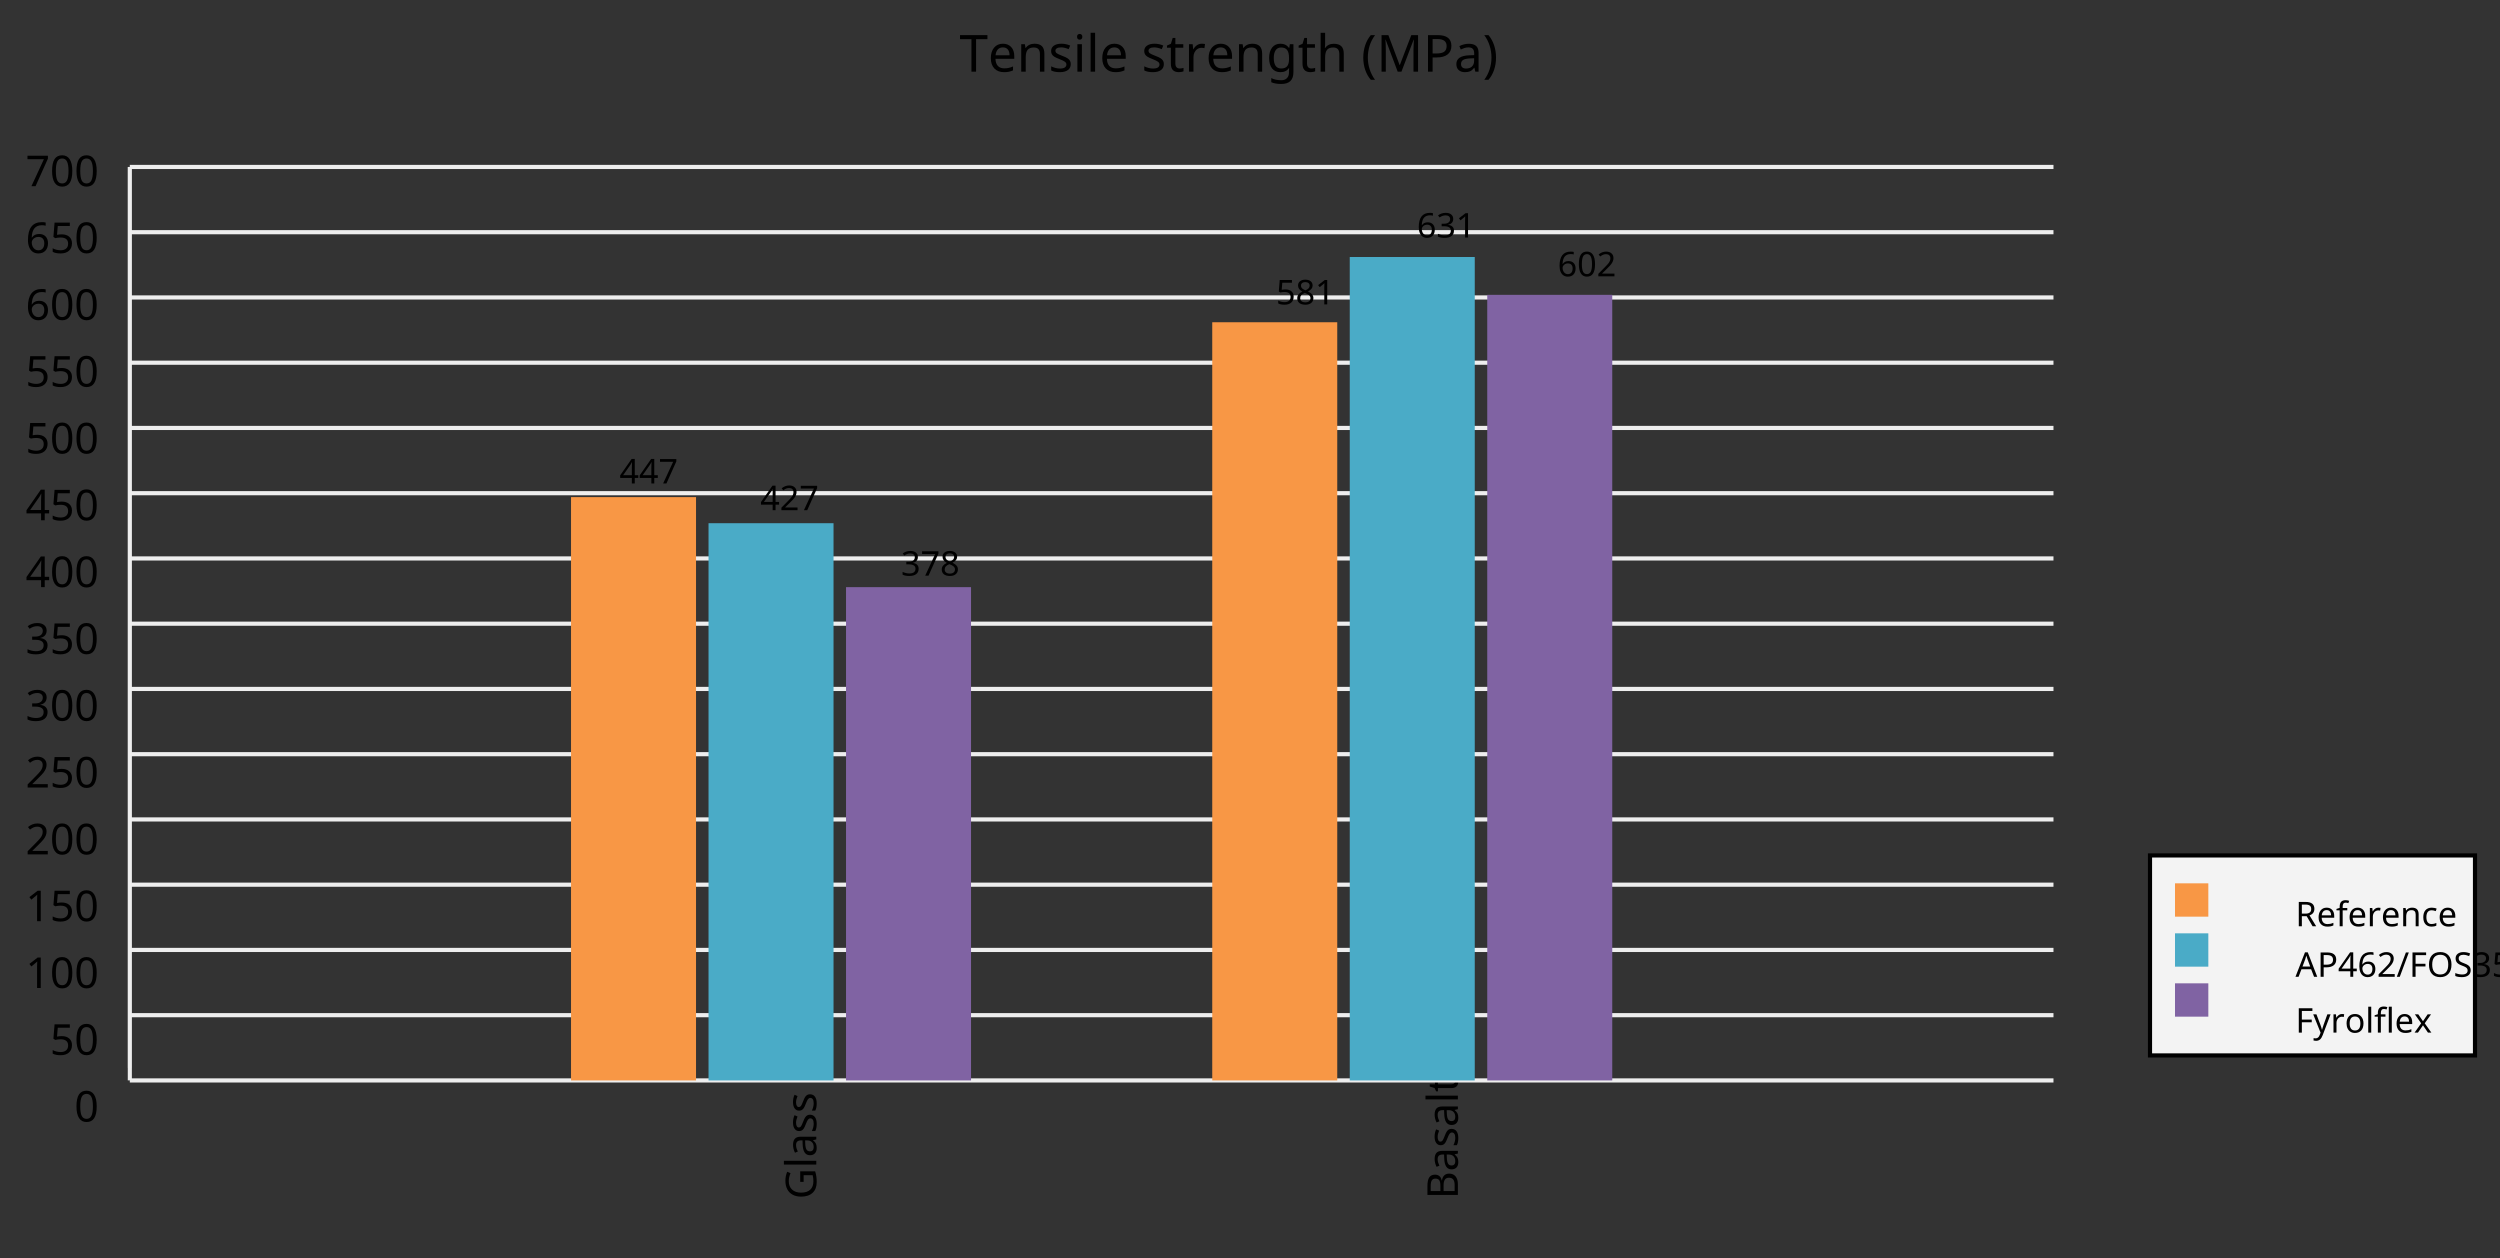 <?xml version="1.0"?>
<svg xmlns="http://www.w3.org/2000/svg" version="1.1" xmlns:xlink="http://www.w3.org/1999/xlink" fill="black" stroke="none" width="600" height="302" viewBox="0 0 600 302">
	<rect x="0" y="0" width="600" height="302" fill="#333333" stroke="none"/>
	<defs>
		<path fill="black" d="  M 662,0  L 477,0  L 477,-1300  L 20,-1300  L 20,-1462  L 1116,-1462  L 1116,-1300  L 662,-1300  L 662,0  Z    " id="r84" />
		<path fill="black" d="  M 641,20  Q 394,20 253,-129  Q 113,-279 113,-541  Q 113,-805 244,-961  Q 375,-1118 598,-1118  Q 805,-1118 928,-984  Q 1051,-851 1051,-623  L 1051,-514  L 299,-514  Q 304,-327 394,-230  Q 484,-133 649,-133  Q 737,-133 816,-148  Q 895,-164 1001,-209  L 1001,-51  Q 910,-12 830,4  Q 750,20 641,20  Z   M 596,-971  Q 467,-971 392,-888  Q 317,-805 303,-657  L 862,-657  Q 860,-811 791,-891  Q 722,-971 596,-971  Z    " id="r101" />
		<path fill="black" d="  M 922,0  L 922,-702  Q 922,-836 862,-901  Q 803,-967 676,-967  Q 507,-967 430,-873  Q 354,-780 354,-569  L 354,0  L 174,0  L 174,-1098  L 319,-1098  L 346,-948  L 356,-948  Q 407,-1029 499,-1073  Q 591,-1118 702,-1118  Q 904,-1118 1002,-1020  Q 1100,-922 1100,-715  L 1100,0  L 922,0  Z    " id="r110" />
		<path fill="black" d="  M 889,-303  Q 889,-149 774,-64  Q 659,20 451,20  Q 234,20 106,-49  L 106,-213  Q 287,-125 455,-125  Q 591,-125 653,-169  Q 715,-213 715,-287  Q 715,-352 655,-397  Q 596,-442 444,-500  Q 289,-560 226,-602  Q 163,-645 133,-698  Q 104,-751 104,-827  Q 104,-962 214,-1040  Q 324,-1118 516,-1118  Q 703,-1118 866,-1044  L 805,-901  Q 638,-971 504,-971  Q 392,-971 334,-935  Q 276,-900 276,-838  Q 276,-778 326,-738  Q 376,-699 559,-629  Q 696,-578 761,-534  Q 827,-490 858,-435  Q 889,-380 889,-303  Z    " id="r115" />
		<path fill="black" d="  M 354,0  L 174,0  L 174,-1098  L 354,-1098  L 354,0  Z   M 160,-1395  Q 160,-1455 190,-1482  Q 221,-1509 266,-1509  Q 308,-1509 339,-1482  Q 371,-1455 371,-1395  Q 371,-1336 339,-1308  Q 308,-1280 266,-1280  Q 221,-1280 190,-1308  Q 160,-1336 160,-1395  Z    " id="r105" />
		<path fill="black" d="  M 354,0  L 174,0  L 174,-1556  L 354,-1556  L 354,0  Z    " id="r108" />
		<path fill="black" d="  M 541,-127  Q 576,-127 623,-134  Q 670,-141 694,-150  L 694,-12  Q 669,-1 616,9  Q 564,20 510,20  Q 188,20 188,-319  L 188,-958  L 33,-958  L 33,-1044  L 190,-1116  L 262,-1350  L 369,-1350  L 369,-1098  L 686,-1098  L 686,-958  L 369,-958  L 369,-324  Q 369,-229 414,-178  Q 460,-127 541,-127  Z    " id="r116" />
		<path fill="black" d="  M 686,-1118  Q 759,-1118 815,-1106  L 793,-940  Q 732,-954 674,-954  Q 587,-954 512,-906  Q 438,-858 396,-773  Q 354,-689 354,-586  L 354,0  L 174,0  L 174,-1098  L 322,-1098  L 342,-897  L 350,-897  Q 413,-1006 499,-1062  Q 585,-1118 686,-1118  Z    " id="r114" />
		<path fill="black" d="  M 592,-127  Q 758,-127 833,-216  Q 909,-306 909,-504  L 909,-547  Q 909,-767 833,-867  Q 757,-967 588,-967  Q 450,-967 374,-857  Q 299,-748 299,-545  Q 299,-341 372,-234  Q 446,-127 592,-127  Z   M 907,-10  L 913,-145  L 905,-145  Q 794,20 565,20  Q 352,20 232,-128  Q 113,-277 113,-547  Q 113,-812 233,-965  Q 354,-1118 563,-1118  Q 786,-1118 907,-952  L 918,-952  L 942,-1098  L 1085,-1098  L 1085,18  Q 1085,254 965,373  Q 846,492 594,492  Q 354,492 199,422  L 199,256  Q 359,342 604,342  Q 744,342 825,260  Q 907,178 907,33  L 907,-10  Z    " id="r103" />
		<path fill="black" d="  M 922,0  L 922,-702  Q 922,-836 862,-901  Q 803,-967 676,-967  Q 509,-967 431,-874  Q 354,-781 354,-567  L 354,0  L 174,0  L 174,-1556  L 354,-1556  L 354,-1100  Q 354,-1010 344,-946  L 356,-946  Q 405,-1026 495,-1071  Q 585,-1116 698,-1116  Q 898,-1116 999,-1020  Q 1100,-925 1100,-715  L 1100,0  L 922,0  Z    " id="r104" />
		<path fill="black" d="  M 82,-561  Q 82,-826 159,-1057  Q 237,-1288 383,-1462  L 553,-1462  Q 409,-1269 336,-1038  Q 264,-807 264,-563  Q 264,-323 338,-94  Q 412,135 551,324  L 383,324  Q 236,154 159,-73  Q 82,-300 82,-561  Z    " id="r40" />
		<path fill="black" d="  M 844,0  L 362,-1282  L 354,-1282  Q 369,-1122 369,-887  L 369,0  L 199,0  L 199,-1462  L 471,-1462  L 922,-264  L 930,-264  L 1389,-1462  L 1659,-1462  L 1659,0  L 1477,0  L 1477,-899  Q 1477,-1049 1491,-1280  L 1483,-1280  L 995,0  L 844,0  Z    " id="r77" />
		<path fill="black" d="  M 1135,-1032  Q 1135,-808 982,-688  Q 829,-569 551,-569  L 383,-569  L 383,0  L 199,0  L 199,-1462  L 586,-1462  Q 1135,-1462 1135,-1032  Z   M 383,-727  L 530,-727  Q 748,-727 846,-797  Q 944,-868 944,-1024  Q 944,-1165 853,-1235  Q 762,-1305 569,-1305  L 383,-1305  L 383,-727  Z    " id="r80" />
		<path fill="black" d="  M 852,0  L 817,-156  L 809,-156  Q 727,-53 645,-16  Q 564,20 440,20  Q 278,20 186,-65  Q 94,-150 94,-305  Q 94,-639 621,-655  L 807,-662  L 807,-727  Q 807,-852 753,-911  Q 699,-971 580,-971  Q 493,-971 415,-945  Q 338,-919 270,-887  L 215,-1022  Q 298,-1066 396,-1091  Q 494,-1116 590,-1116  Q 789,-1116 886,-1028  Q 983,-940 983,-748  L 983,0  L 852,0  Z   M 481,-125  Q 632,-125 718,-206  Q 805,-288 805,-438  L 805,-537  L 643,-530  Q 454,-523 367,-470  Q 281,-417 281,-303  Q 281,-217 333,-171  Q 386,-125 481,-125  Z    " id="r97" />
		<path fill="black" d="  M 532,-561  Q 532,-298 454,-71  Q 377,156 231,324  L 63,324  Q 202,136 276,-93  Q 350,-323 350,-563  Q 350,-807 277,-1038  Q 205,-1269 61,-1462  L 231,-1462  Q 378,-1287 455,-1055  Q 532,-824 532,-561  Z    " id="r41" />
		<path fill="black" d="  M 1071,-733  Q 1071,-352 950,-166  Q 830,20 584,20  Q 346,20 223,-171  Q 100,-363 100,-733  Q 100,-1115 218,-1300  Q 337,-1485 584,-1485  Q 822,-1485 946,-1293  Q 1071,-1101 1071,-733  Z   M 281,-733  Q 281,-415 353,-274  Q 426,-133 584,-133  Q 744,-133 816,-277  Q 889,-422 889,-733  Q 889,-1041 816,-1186  Q 744,-1331 584,-1331  Q 424,-1331 352,-1189  Q 281,-1047 281,-733  Z    " id="r48" />
		<path fill="black" d="  M 1010,-1120  Q 1010,-980 931,-890  Q 853,-800 707,-770  L 707,-762  Q 882,-740 968,-650  Q 1055,-560 1055,-416  Q 1055,-207 910,-93  Q 765,20 494,20  Q 378,20 280,3  Q 183,-14 92,-59  L 92,-227  Q 185,-181 291,-156  Q 397,-131 496,-131  Q 866,-131 866,-420  Q 866,-678 457,-678  L 315,-678  L 315,-831  L 459,-831  Q 631,-831 728,-904  Q 825,-978 825,-1108  Q 825,-1213 754,-1272  Q 684,-1331 559,-1331  Q 462,-1331 379,-1304  Q 297,-1278 190,-1208  L 100,-1331  Q 190,-1402 307,-1442  Q 425,-1483 557,-1483  Q 771,-1483 890,-1385  Q 1010,-1288 1010,-1120  Z    " id="r51" />
		<path fill="black" d="  M 834,-772  L 1339,-772  L 1339,-55  Q 1223,-18 1103,1  Q 983,20 825,20  Q 491,20 308,-178  Q 125,-376 125,-731  Q 125,-960 216,-1131  Q 307,-1302 478,-1392  Q 650,-1483 883,-1483  Q 1117,-1483 1319,-1397  L 1249,-1237  Q 1056,-1321 872,-1321  Q 611,-1321 464,-1163  Q 317,-1005 317,-731  Q 317,-441 458,-290  Q 599,-139 868,-139  Q 1015,-139 1155,-174  L 1155,-608  L 834,-608  L 834,-772  Z    " id="r71" />
		<path fill="black" d="  M 199,-1462  L 616,-1462  Q 910,-1462 1040,-1374  Q 1171,-1287 1171,-1100  Q 1171,-970 1100,-885  Q 1029,-801 893,-776  L 893,-766  Q 1062,-737 1141,-649  Q 1221,-561 1221,-416  Q 1221,-220 1087,-110  Q 953,0 713,0  L 199,0  L 199,-1462  Z   M 383,-840  L 653,-840  Q 825,-840 903,-895  Q 981,-950 981,-1079  Q 981,-1199 895,-1252  Q 810,-1305 625,-1305  L 383,-1305  L 383,-840  Z   M 383,-686  L 383,-156  L 678,-156  Q 854,-156 939,-224  Q 1024,-292 1024,-430  Q 1024,-561 934,-623  Q 844,-686 664,-686  L 383,-686  Z    " id="r66" />
		<path fill="black" d="  M 113,-625  Q 113,-1483 782,-1483  Q 898,-1483 963,-1464  L 963,-1311  Q 887,-1335 786,-1335  Q 553,-1335 429,-1193  Q 306,-1051 293,-743  L 305,-743  Q 415,-915 651,-915  Q 849,-915 962,-795  Q 1075,-675 1075,-471  Q 1075,-244 950,-112  Q 825,20 610,20  Q 460,20 347,-56  Q 235,-132 174,-278  Q 113,-425 113,-625  Z   M 608,-131  Q 747,-131 822,-220  Q 897,-309 897,-471  Q 897,-617 824,-695  Q 751,-774 614,-774  Q 527,-774 454,-738  Q 382,-702 338,-638  Q 295,-574 295,-506  Q 295,-406 335,-318  Q 375,-231 446,-181  Q 517,-131 608,-131  Z    " id="r54" />
		<path fill="black" d="  M 727,0  L 551,0  L 551,-1022  Q 551,-1158 559,-1274  Q 531,-1244 499,-1218  Q 397,-1133 276,-1034  L 182,-1155  L 578,-1462  L 727,-1462  L 727,0  Z    " id="r49" />
		<path fill="black" d="  M 563,-897  Q 792,-897 923,-782  Q 1055,-667 1055,-467  Q 1055,-239 910,-109  Q 765,20 508,20  Q 263,20 129,-59  L 129,-229  Q 203,-185 307,-159  Q 411,-133 510,-133  Q 682,-133 776,-215  Q 870,-297 870,-449  Q 870,-745 504,-745  Q 386,-745 254,-715  L 164,-772  L 219,-1462  L 952,-1462  L 952,-1298  L 373,-1298  L 338,-874  Q 453,-897 563,-897  Z    " id="r53" />
		<path fill="black" d="  M 1065,0  L 98,0  L 98,-150  L 481,-537  Q 654,-712 710,-787  Q 766,-862 793,-932  Q 821,-1002 821,-1083  Q 821,-1199 752,-1264  Q 683,-1329 563,-1329  Q 473,-1329 392,-1299  Q 312,-1269 211,-1190  L 115,-1311  Q 320,-1483 563,-1483  Q 767,-1483 886,-1378  Q 1006,-1274 1006,-1094  Q 1006,-998 971,-908  Q 936,-819 866,-726  Q 796,-634 631,-473  L 326,-172  L 326,-164  L 1065,-164  L 1065,0  Z    " id="r50" />
		<path fill="black" d="  M 1130,-332  L 918,-332  L 918,0  L 743,0  L 743,-332  L 43,-332  L 43,-485  L 731,-1470  L 918,-1470  L 918,-494  L 1130,-494  L 1130,-332  Z   M 743,-494  L 743,-954  Q 743,-1091 754,-1278  L 745,-1278  Q 734,-1252 706,-1200  Q 679,-1148 657,-1118  L 219,-494  L 743,-494  Z    " id="r52" />
		<path fill="black" d="  M 279,0  L 879,-1298  L 90,-1298  L 90,-1462  L 1071,-1462  L 1071,-1323  L 477,0  L 279,0  Z    " id="r55" />
		<path fill="black" d="  M 1317,0  L 1133,0  L 1133,-682  L 383,-682  L 383,0  L 199,0  L 199,-1462  L 383,-1462  L 383,-844  L 1133,-844  L 1133,-1462  L 1317,-1462  L 1317,0  Z    " id="r72" />
		<path fill="black" d="  M 383,-760  L 602,-760  Q 780,-760 862,-830  Q 944,-900 944,-1038  Q 944,-1176 861,-1239  Q 778,-1303 592,-1303  L 383,-1303  L 383,-760  Z   M 383,-604  L 383,0  L 199,0  L 199,-1462  L 602,-1462  Q 874,-1462 1004,-1358  Q 1135,-1255 1135,-1047  Q 1135,-756 842,-655  L 1243,0  L 1028,0  L 674,-604  L 383,-604  Z    " id="r82" />
		<path fill="black" d="  M 680,-958  L 403,-958  L 403,0  L 223,0  L 223,-958  L 31,-958  L 31,-1042  L 223,-1104  L 223,-1167  Q 223,-1367 310,-1467  Q 398,-1567 580,-1567  Q 685,-1567 793,-1530  L 745,-1389  Q 652,-1419 582,-1419  Q 491,-1419 447,-1359  Q 403,-1299 403,-1169  L 403,-1098  L 680,-1098  L 680,-958  Z    " id="r102" />
		<path fill="black" d="  M 614,20  Q 377,20 245,-125  Q 113,-271 113,-543  Q 113,-819 246,-968  Q 380,-1118 627,-1118  Q 707,-1118 785,-1101  Q 864,-1085 915,-1059  L 860,-909  Q 721,-961 623,-961  Q 457,-961 378,-856  Q 299,-752 299,-545  Q 299,-346 378,-240  Q 457,-135 612,-135  Q 757,-135 897,-199  L 897,-39  Q 783,20 614,20  Z    " id="r99" />
		<path fill="black" d="  M 1116,0  L 940,-453  L 360,-453  L 186,0  L 0,0  L 571,-1468  L 737,-1468  L 1307,0  L 1116,0  Z   M 885,-616  L 721,-1059  L 651,-1278  Q 621,-1158 588,-1059  L 422,-616  L 885,-616  Z    " id="r65" />
		<path fill="black" d="  M 741,-1462  L 197,0  L 20,0  L 565,-1462  L 741,-1462  Z    " id="r47" />
		<path fill="black" d="  M 383,0  L 199,0  L 199,-1462  L 1016,-1462  L 1016,-1300  L 383,-1300  L 383,-782  L 977,-782  L 977,-621  L 383,-621  L 383,0  Z    " id="r70" />
		<path fill="black" d="  M 1475,-733  Q 1475,-382 1297,-181  Q 1120,20 801,20  Q 478,20 301,-177  Q 125,-375 125,-735  Q 125,-1092 300,-1288  Q 476,-1485 803,-1485  Q 1121,-1485 1298,-1285  Q 1475,-1086 1475,-733  Z   M 319,-733  Q 319,-443 442,-291  Q 565,-139 801,-139  Q 1036,-139 1158,-289  Q 1280,-439 1280,-733  Q 1280,-1026 1159,-1174  Q 1038,-1323 803,-1323  Q 565,-1323 442,-1172  Q 319,-1022 319,-733  Z    " id="r79" />
		<path fill="black" d="  M 1028,-391  Q 1028,-200 890,-90  Q 752,20 506,20  Q 246,20 104,-49  L 104,-225  Q 197,-185 307,-162  Q 418,-139 514,-139  Q 678,-139 761,-202  Q 844,-265 844,-375  Q 844,-448 814,-495  Q 784,-542 713,-583  Q 643,-624 500,-676  Q 297,-750 210,-850  Q 123,-951 123,-1110  Q 123,-1281 251,-1382  Q 380,-1483 590,-1483  Q 809,-1483 993,-1401  L 936,-1243  Q 748,-1321 586,-1321  Q 456,-1321 382,-1265  Q 309,-1209 309,-1108  Q 309,-1036 337,-988  Q 366,-941 429,-902  Q 493,-863 629,-813  Q 792,-753 872,-696  Q 952,-640 990,-566  Q 1028,-493 1028,-391  Z    " id="r83" />
		<path fill="black" d="  M 2,-1098  L 195,-1098  L 432,-473  Q 507,-269 524,-174  L 532,-174  Q 541,-211 573,-312  Q 605,-414 627,-475  L 850,-1098  L 1044,-1098  L 571,152  Q 502,334 407,413  Q 312,492 172,492  Q 97,492 23,475  L 23,332  Q 73,344 143,344  Q 229,344 289,296  Q 349,249 387,150  L 444,4  L 2,-1098  Z    " id="r121" />
		<path fill="black" d="  M 1128,-551  Q 1128,-282 992,-131  Q 856,20 616,20  Q 467,20 352,-49  Q 237,-119 175,-249  Q 113,-379 113,-551  Q 113,-819 247,-968  Q 381,-1118 623,-1118  Q 855,-1118 991,-965  Q 1128,-813 1128,-551  Z   M 299,-551  Q 299,-344 380,-236  Q 462,-129 621,-129  Q 778,-129 860,-236  Q 942,-344 942,-551  Q 942,-758 859,-862  Q 777,-967 618,-967  Q 299,-967 299,-551  Z    " id="r111" />
		<path fill="black" d="  M 434,-561  L 55,-1098  L 260,-1098  L 543,-684  L 823,-1098  L 1026,-1098  L 647,-561  L 1047,0  L 842,0  L 543,-438  L 240,0  L 37,0  L 434,-561  Z    " id="r120" />
		<path fill="black" d="  M 584,-1483  Q 784,-1483 903,-1390  Q 1022,-1297 1022,-1133  Q 1022,-1023 955,-936  Q 889,-849 743,-774  Q 920,-688 994,-594  Q 1069,-501 1069,-379  Q 1069,-197 940,-88  Q 811,20 590,20  Q 356,20 228,-82  Q 100,-184 100,-373  Q 100,-623 403,-764  Q 267,-842 207,-932  Q 147,-1022 147,-1135  Q 147,-1294 266,-1388  Q 386,-1483 584,-1483  Z   M 276,-371  Q 276,-255 358,-189  Q 441,-123 586,-123  Q 729,-123 811,-190  Q 893,-258 893,-377  Q 893,-473 815,-548  Q 737,-623 553,-690  Q 408,-628 342,-552  Q 276,-476 276,-371  Z   M 582,-1337  Q 464,-1337 394,-1281  Q 324,-1225 324,-1126  Q 324,-1063 351,-1015  Q 378,-967 429,-929  Q 480,-891 592,-844  Q 729,-901 786,-969  Q 844,-1037 844,-1126  Q 844,-1226 773,-1281  Q 702,-1337 582,-1337  Z    " id="r56" />
	</defs>
	<g class="b2" fill="black">
		<use class="b2" transform="scale(0.006)" xlink:href="#r84" x="38381" y="2866.72" />
		<use class="b2" transform="scale(0.006)" xlink:href="#r101" x="39520" y="2866.72" />
		<use class="b2" transform="scale(0.006)" xlink:href="#r110" x="40675" y="2866.72" />
		<use class="b2" transform="scale(0.006)" xlink:href="#r115" x="41941" y="2866.72" />
		<use class="b2" transform="scale(0.006)" xlink:href="#r105" x="42922" y="2866.72" />
		<use class="b2" transform="scale(0.006)" xlink:href="#r108" x="43450" y="2866.72" />
		<use class="b2" transform="scale(0.006)" xlink:href="#r101" x="43978" y="2866.72" />
		<use class="b2" transform="scale(0.006)" xlink:href="#r115" x="45665" y="2866.72" />
		<use class="b2" transform="scale(0.006)" xlink:href="#r116" x="46646" y="2866.72" />
		<use class="b2" transform="scale(0.006)" xlink:href="#r114" x="47385" y="2866.72" />
		<use class="b2" transform="scale(0.006)" xlink:href="#r101" x="48231" y="2866.72" />
		<use class="b2" transform="scale(0.006)" xlink:href="#r110" x="49386" y="2866.72" />
		<use class="b2" transform="scale(0.006)" xlink:href="#r103" x="50652" y="2866.72" />
		<use class="b2" transform="scale(0.006)" xlink:href="#r116" x="51912" y="2866.72" />
		<use class="b2" transform="scale(0.006)" xlink:href="#r104" x="52651" y="2866.72" />
		<use class="b2" transform="scale(0.006)" xlink:href="#r40" x="54449" y="2866.72" />
		<use class="b2" transform="scale(0.006)" xlink:href="#r77" x="55063" y="2866.72" />
		<use class="b2" transform="scale(0.006)" xlink:href="#r80" x="56921" y="2866.72" />
		<use class="b2" transform="scale(0.006)" xlink:href="#r97" x="58160" y="2866.72" />
		<use class="b2" transform="scale(0.006)" xlink:href="#r41" x="59309" y="2866.72" />
	</g>
	<g class="b2" transform=" rotate(-90,31.153,267.304)" fill="black" />
	<line class="b2" x1="31.153" y1="259.304" x2="31.153" y2="256.304" stroke-width="1" stroke="black" />
	<g class="b2" transform=" rotate(-90,188.894,292.353)" fill="black">
		<use class="b2" transform="scale(0.005)" xlink:href="#r71" x="38685.566" y="59873.801" />
		<use class="b2" transform="scale(0.005)" xlink:href="#r108" x="40176.566" y="59873.801" />
		<use class="b2" transform="scale(0.005)" xlink:href="#r97" x="40704.566" y="59873.801" />
		<use class="b2" transform="scale(0.005)" xlink:href="#r115" x="41853.566" y="59873.801" />
		<use class="b2" transform="scale(0.005)" xlink:href="#r115" x="42834.566" y="59873.801" />
	</g>
	<line class="b2" x1="185.047" y1="259.304" x2="185.047" y2="256.304" stroke-width="1" stroke="black" />
	<g class="b2" transform=" rotate(-90,342.788,296)" fill="black">
		<use class="b2" transform="scale(0.005)" xlink:href="#r66" x="70202.93" y="60620.801" />
		<use class="b2" transform="scale(0.005)" xlink:href="#r97" x="71533.93" y="60620.801" />
		<use class="b2" transform="scale(0.005)" xlink:href="#r115" x="72682.93" y="60620.801" />
		<use class="b2" transform="scale(0.005)" xlink:href="#r97" x="73663.93" y="60620.801" />
		<use class="b2" transform="scale(0.005)" xlink:href="#r108" x="74812.93" y="60620.801" />
		<use class="b2" transform="scale(0.005)" xlink:href="#r116" x="75340.93" y="60620.801" />
	</g>
	<line class="b2" x1="338.94" y1="259.304" x2="338.94" y2="256.304" stroke-width="1" stroke="black" />
	<line class="b2" x1="31.153" y1="259.304" x2="31.153" y2="40.069" stroke-width="1" stroke="rgb(93%,93%,93%)" />
	<line class="b2" x1="31.153" y1="259.304" x2="492.833" y2="259.304" stroke-width="1" stroke="rgb(93%,93%,93%)" />
	<g class="b2" fill="black">
		<use class="b2" transform="scale(0.005)" xlink:href="#r48" x="3570.8" y="53837.898" />
	</g>
	<line class="b2" x1="31.153" y1="243.644" x2="492.833" y2="243.644" stroke-width="1" stroke="rgb(93%,93%,93%)" />
	<g class="b2" fill="black">
		<use class="b2" transform="scale(0.005)" xlink:href="#r53" x="2399.8" y="50630.816" />
		<use class="b2" transform="scale(0.005)" xlink:href="#r48" x="3570.8" y="50630.816" />
	</g>
	<line class="b2" x1="31.153" y1="227.985" x2="492.833" y2="227.985" stroke-width="1" stroke="rgb(93%,93%,93%)" />
	<g class="b2" fill="black">
		<use class="b2" transform="scale(0.005)" xlink:href="#r49" x="1228.8" y="47423.727" />
		<use class="b2" transform="scale(0.005)" xlink:href="#r48" x="2399.8" y="47423.727" />
		<use class="b2" transform="scale(0.005)" xlink:href="#r48" x="3570.8" y="47423.727" />
	</g>
	<line class="b2" x1="31.153" y1="212.325" x2="492.833" y2="212.325" stroke-width="1" stroke="rgb(93%,93%,93%)" />
	<g class="b2" fill="black">
		<use class="b2" transform="scale(0.005)" xlink:href="#r49" x="1228.8" y="44216.645" />
		<use class="b2" transform="scale(0.005)" xlink:href="#r53" x="2399.8" y="44216.645" />
		<use class="b2" transform="scale(0.005)" xlink:href="#r48" x="3570.8" y="44216.645" />
	</g>
	<line class="b2" x1="31.153" y1="196.665" x2="492.833" y2="196.665" stroke-width="1" stroke="rgb(93%,93%,93%)" />
	<g class="b2" fill="black">
		<use class="b2" transform="scale(0.005)" xlink:href="#r50" x="1228.8" y="41009.555" />
		<use class="b2" transform="scale(0.005)" xlink:href="#r48" x="2399.8" y="41009.555" />
		<use class="b2" transform="scale(0.005)" xlink:href="#r48" x="3570.8" y="41009.555" />
	</g>
	<line class="b2" x1="31.153" y1="181.006" x2="492.833" y2="181.006" stroke-width="1" stroke="rgb(93%,93%,93%)" />
	<g class="b2" fill="black">
		<use class="b2" transform="scale(0.005)" xlink:href="#r50" x="1228.8" y="37802.473" />
		<use class="b2" transform="scale(0.005)" xlink:href="#r53" x="2399.8" y="37802.473" />
		<use class="b2" transform="scale(0.005)" xlink:href="#r48" x="3570.8" y="37802.473" />
	</g>
	<line class="b2" x1="31.153" y1="165.346" x2="492.833" y2="165.346" stroke-width="1" stroke="rgb(93%,93%,93%)" />
	<g class="b2" fill="black">
		<use class="b2" transform="scale(0.005)" xlink:href="#r51" x="1228.8" y="34595.387" />
		<use class="b2" transform="scale(0.005)" xlink:href="#r48" x="2399.8" y="34595.387" />
		<use class="b2" transform="scale(0.005)" xlink:href="#r48" x="3570.8" y="34595.387" />
	</g>
	<line class="b2" x1="31.153" y1="149.687" x2="492.833" y2="149.687" stroke-width="1" stroke="rgb(93%,93%,93%)" />
	<g class="b2" fill="black">
		<use class="b2" transform="scale(0.005)" xlink:href="#r51" x="1228.8" y="31388.301" />
		<use class="b2" transform="scale(0.005)" xlink:href="#r53" x="2399.8" y="31388.301" />
		<use class="b2" transform="scale(0.005)" xlink:href="#r48" x="3570.8" y="31388.301" />
	</g>
	<line class="b2" x1="31.153" y1="134.027" x2="492.833" y2="134.027" stroke-width="1" stroke="rgb(93%,93%,93%)" />
	<g class="b2" fill="black">
		<use class="b2" transform="scale(0.005)" xlink:href="#r52" x="1228.8" y="28181.213" />
		<use class="b2" transform="scale(0.005)" xlink:href="#r48" x="2399.8" y="28181.213" />
		<use class="b2" transform="scale(0.005)" xlink:href="#r48" x="3570.8" y="28181.213" />
	</g>
	<line class="b2" x1="31.153" y1="118.367" x2="492.833" y2="118.367" stroke-width="1" stroke="rgb(93%,93%,93%)" />
	<g class="b2" fill="black">
		<use class="b2" transform="scale(0.005)" xlink:href="#r52" x="1228.8" y="24974.125" />
		<use class="b2" transform="scale(0.005)" xlink:href="#r53" x="2399.8" y="24974.125" />
		<use class="b2" transform="scale(0.005)" xlink:href="#r48" x="3570.8" y="24974.125" />
	</g>
	<line class="b2" x1="31.153" y1="102.708" x2="492.833" y2="102.708" stroke-width="1" stroke="rgb(93%,93%,93%)" />
	<g class="b2" fill="black">
		<use class="b2" transform="scale(0.005)" xlink:href="#r53" x="1228.8" y="21767.043" />
		<use class="b2" transform="scale(0.005)" xlink:href="#r48" x="2399.8" y="21767.043" />
		<use class="b2" transform="scale(0.005)" xlink:href="#r48" x="3570.8" y="21767.043" />
	</g>
	<line class="b2" x1="31.153" y1="87.048" x2="492.833" y2="87.048" stroke-width="1" stroke="rgb(93%,93%,93%)" />
	<g class="b2" fill="black">
		<use class="b2" transform="scale(0.005)" xlink:href="#r53" x="1228.8" y="18559.957" />
		<use class="b2" transform="scale(0.005)" xlink:href="#r53" x="2399.8" y="18559.957" />
		<use class="b2" transform="scale(0.005)" xlink:href="#r48" x="3570.8" y="18559.957" />
	</g>
	<line class="b2" x1="31.153" y1="71.389" x2="492.833" y2="71.389" stroke-width="1" stroke="rgb(93%,93%,93%)" />
	<g class="b2" fill="black">
		<use class="b2" transform="scale(0.005)" xlink:href="#r54" x="1228.8" y="15352.875" />
		<use class="b2" transform="scale(0.005)" xlink:href="#r48" x="2399.8" y="15352.875" />
		<use class="b2" transform="scale(0.005)" xlink:href="#r48" x="3570.8" y="15352.875" />
	</g>
	<line class="b2" x1="31.153" y1="55.729" x2="492.833" y2="55.729" stroke-width="1" stroke="rgb(93%,93%,93%)" />
	<g class="b2" fill="black">
		<use class="b2" transform="scale(0.005)" xlink:href="#r54" x="1228.8" y="12145.787" />
		<use class="b2" transform="scale(0.005)" xlink:href="#r53" x="2399.8" y="12145.787" />
		<use class="b2" transform="scale(0.005)" xlink:href="#r48" x="3570.8" y="12145.787" />
	</g>
	<line class="b2" x1="31.153" y1="40.069" x2="492.833" y2="40.069" stroke-width="1" stroke="rgb(93%,93%,93%)" />
	<g class="b2" fill="black">
		<use class="b2" transform="scale(0.005)" xlink:href="#r55" x="1228.8" y="8938.7" />
		<use class="b2" transform="scale(0.005)" xlink:href="#r48" x="2399.8" y="8938.7" />
		<use class="b2" transform="scale(0.005)" xlink:href="#r48" x="3570.8" y="8938.7" />
	</g>
	<rect class="b2" x="137.047" y="119.307" width="30" height="139.997" fill="rgb(97%,59%,27%)" stroke="none" />
	<g class="b2" fill="black">
		<use class="b2" transform="scale(0.004)" xlink:href="#r52" x="37167.457" y="29006.562" />
		<use class="b2" transform="scale(0.004)" xlink:href="#r52" x="38338.457" y="29006.562" />
		<use class="b2" transform="scale(0.004)" xlink:href="#r55" x="39509.457" y="29006.562" />
	</g>
	<rect class="b2" x="290.94" y="77.339" width="30" height="181.965" fill="rgb(97%,59%,27%)" stroke="none" />
	<g class="b2" fill="black">
		<use class="b2" transform="scale(0.004)" xlink:href="#r53" x="76564.164" y="18262.828" />
		<use class="b2" transform="scale(0.004)" xlink:href="#r56" x="77735.164" y="18262.828" />
		<use class="b2" transform="scale(0.004)" xlink:href="#r49" x="78906.164" y="18262.828" />
	</g>
	<rect class="b2" x="170.047" y="125.571" width="30" height="133.733" fill="rgb(29%,67%,78%)" stroke="none" />
	<g class="b2" fill="black">
		<use class="b2" transform="scale(0.004)" xlink:href="#r52" x="45615.457" y="30610.109" />
		<use class="b2" transform="scale(0.004)" xlink:href="#r50" x="46786.457" y="30610.109" />
		<use class="b2" transform="scale(0.004)" xlink:href="#r55" x="47957.457" y="30610.109" />
	</g>
	<rect class="b2" x="323.94" y="61.68" width="30" height="197.624" fill="rgb(29%,67%,78%)" stroke="none" />
	<g class="b2" fill="black">
		<use class="b2" transform="scale(0.004)" xlink:href="#r54" x="85012.164" y="14253.969" />
		<use class="b2" transform="scale(0.004)" xlink:href="#r51" x="86183.164" y="14253.969" />
		<use class="b2" transform="scale(0.004)" xlink:href="#r49" x="87354.164" y="14253.969" />
	</g>
	<rect class="b2" x="203.047" y="140.917" width="30" height="118.387" fill="rgb(50%,39%,64%)" stroke="none" />
	<g class="b2" fill="black">
		<use class="b2" transform="scale(0.004)" xlink:href="#r51" x="54063.457" y="34538.789" />
		<use class="b2" transform="scale(0.004)" xlink:href="#r55" x="55234.457" y="34538.789" />
		<use class="b2" transform="scale(0.004)" xlink:href="#r56" x="56405.457" y="34538.789" />
	</g>
	<rect class="b2" x="356.94" y="70.762" width="30" height="188.542" fill="rgb(50%,39%,64%)" stroke="none" />
	<g class="b2" fill="black">
		<use class="b2" transform="scale(0.004)" xlink:href="#r54" x="93460.164" y="16579.109" />
		<use class="b2" transform="scale(0.004)" xlink:href="#r48" x="94631.164" y="16579.109" />
		<use class="b2" transform="scale(0.004)" xlink:href="#r50" x="95802.164" y="16579.109" />
	</g>
	<rect class="b2" x="516" y="205.304" width="78" height="48" fill="rgb(95%,95%,95%)" stroke="none" />
	<rect class="b2" x="516" y="205.304" width="78" height="48" stroke-width="1" stroke="black" fill="none" />
	<rect class="b2" x="522" y="212" width="8" height="8" fill="rgb(97%,59%,27%)" stroke="none" />
	<g class="b2" fill="black">
		<use class="b2" transform="scale(0.004)" xlink:href="#r82" x="137728" y="55577.5" />
		<use class="b2" transform="scale(0.004)" xlink:href="#r101" x="139002" y="55577.5" />
		<use class="b2" transform="scale(0.004)" xlink:href="#r102" x="140157" y="55577.5" />
		<use class="b2" transform="scale(0.004)" xlink:href="#r101" x="140862" y="55577.5" />
		<use class="b2" transform="scale(0.004)" xlink:href="#r114" x="142017" y="55577.5" />
		<use class="b2" transform="scale(0.004)" xlink:href="#r101" x="142863" y="55577.5" />
		<use class="b2" transform="scale(0.004)" xlink:href="#r110" x="144018" y="55577.5" />
		<use class="b2" transform="scale(0.004)" xlink:href="#r99" x="145284" y="55577.5" />
		<use class="b2" transform="scale(0.004)" xlink:href="#r101" x="146267" y="55577.5" />
	</g>
	<rect class="b2" x="522" y="224" width="8" height="8" fill="rgb(29%,67%,78%)" stroke="none" />
	<g class="b2" fill="black">
		<use class="b2" transform="scale(0.004)" xlink:href="#r65" x="137728" y="58608.5" />
		<use class="b2" transform="scale(0.004)" xlink:href="#r80" x="139037" y="58608.5" />
		<use class="b2" transform="scale(0.004)" xlink:href="#r52" x="140276" y="58608.5" />
		<use class="b2" transform="scale(0.004)" xlink:href="#r54" x="141447" y="58608.5" />
		<use class="b2" transform="scale(0.004)" xlink:href="#r50" x="142618" y="58608.5" />
		<use class="b2" transform="scale(0.004)" xlink:href="#r47" x="143789" y="58608.5" />
		<use class="b2" transform="scale(0.004)" xlink:href="#r70" x="144551" y="58608.5" />
		<use class="b2" transform="scale(0.004)" xlink:href="#r79" x="145614" y="58608.5" />
		<use class="b2" transform="scale(0.004)" xlink:href="#r83" x="147213" y="58608.5" />
		<use class="b2" transform="scale(0.004)" xlink:href="#r51" x="148337" y="58608.5" />
		<use class="b2" transform="scale(0.004)" xlink:href="#r53" x="149508" y="58608.5" />
	</g>
	<rect class="b2" x="522" y="236" width="8" height="8" fill="rgb(50%,39%,64%)" stroke="none" />
	<g class="b2" fill="black">
		<use class="b2" transform="scale(0.004)" xlink:href="#r70" x="137728" y="61957.5" />
		<use class="b2" transform="scale(0.004)" xlink:href="#r121" x="138791" y="61957.5" />
		<use class="b2" transform="scale(0.004)" xlink:href="#r114" x="139835" y="61957.5" />
		<use class="b2" transform="scale(0.004)" xlink:href="#r111" x="140681" y="61957.5" />
		<use class="b2" transform="scale(0.004)" xlink:href="#r108" x="141920" y="61957.5" />
		<use class="b2" transform="scale(0.004)" xlink:href="#r102" x="142448" y="61957.5" />
		<use class="b2" transform="scale(0.004)" xlink:href="#r108" x="143153" y="61957.5" />
		<use class="b2" transform="scale(0.004)" xlink:href="#r101" x="143681" y="61957.5" />
		<use class="b2" transform="scale(0.004)" xlink:href="#r120" x="144836" y="61957.5" />
	</g>
	<c:chartSpace xmlns:c="http://schemas.openxmlformats.org/drawingml/2006/chart" xmlns:a="http://schemas.openxmlformats.org/drawingml/2006/main" xmlns:r="http://schemas.openxmlformats.org/officeDocument/2006/relationships">
		<c:date1904 val="0" />
		<c:lang val="es-ES" />
		<c:roundedCorners val="0" />
		<mc:AlternateContent xmlns:mc="http://schemas.openxmlformats.org/markup-compatibility/2006">
			<mc:Choice Requires="c14" xmlns:c14="http://schemas.microsoft.com/office/drawing/2007/8/2/chart">
				<c14:style val="102" />
			</mc:Choice>
			<mc:Fallback>
				<c:style val="2" />
			</mc:Fallback>
		</mc:AlternateContent>
		<c:chart>
			<c:title>
				<c:tx>
					<c:rich>
						<a:bodyPr rot="0" spcFirstLastPara="1" vertOverflow="ellipsis" vert="horz" wrap="square" anchor="ctr" anchorCtr="1" />
						<a:lstStyle />
						<a:p>
							<a:pPr>
								<a:defRPr sz="1000" b="0" i="0" u="none" strike="noStrike" kern="1200" spc="0" baseline="0">
									<a:solidFill>
										<a:schemeClr val="tx1">
											<a:lumMod val="65000" />
											<a:lumOff val="35000" />
										</a:schemeClr>
									</a:solidFill>
									<a:latin typeface="+mn-lt" />
									<a:ea typeface="+mn-ea" />
									<a:cs typeface="+mn-cs" />
								</a:defRPr>
							</a:pPr>
							<a:r>
								<a:rPr lang="es-ES" sz="1000" />
								<a:t>Tensile</a:t>
							</a:r>
							<a:r>
								<a:rPr lang="es-ES" sz="1000" baseline="0" />
								<a:t> strength (MPa)</a:t>
							</a:r>
							<a:endParaRPr lang="es-ES" sz="1000" />
						</a:p>
					</c:rich>
				</c:tx>
				<c:overlay val="0" />
				<c:spPr>
					<a:noFill />
					<a:ln>
						<a:noFill />
					</a:ln>
					<a:effectLst />
				</c:spPr>
			</c:title>
			<c:autoTitleDeleted val="0" />
			<c:plotArea>
				<c:layout />
				<c:barChart>
					<c:barDir val="col" />
					<c:grouping val="clustered" />
					<c:varyColors val="0" />
					<c:ser>
						<c:idx val="0" />
						<c:order val="0" />
						<c:tx>
							<c:strRef>
								<c:f>Hoja2!$C$14</c:f>
								<c:strCache>
									<c:ptCount val="1" />
									<c:pt idx="0">
										<c:v>Reference</c:v>
									</c:pt>
								</c:strCache>
							</c:strRef>
						</c:tx>
						<c:spPr>
							<a:solidFill>
								<a:schemeClr val="accent6" />
							</a:solidFill>
							<a:ln>
								<a:noFill />
							</a:ln>
							<a:effectLst />
						</c:spPr>
						<c:invertIfNegative val="0" />
						<c:errBars>
							<c:errBarType val="both" />
							<c:errValType val="cust" />
							<c:noEndCap val="0" />
							<c:plus>
								<c:numRef>
									<c:f>(Hoja2!$D$18,Hoja2!$D$19)</c:f>
									<c:numCache>
										<c:formatCode>General</c:formatCode>
										<c:ptCount val="2" />
										<c:pt idx="0">
											<c:v>31</c:v>
										</c:pt>
										<c:pt idx="1">
											<c:v>57</c:v>
										</c:pt>
									</c:numCache>
								</c:numRef>
							</c:plus>
							<c:minus>
								<c:numRef>
									<c:f>(Hoja2!$D$18,Hoja2!$D$19)</c:f>
									<c:numCache>
										<c:formatCode>General</c:formatCode>
										<c:ptCount val="2" />
										<c:pt idx="0">
											<c:v>31</c:v>
										</c:pt>
										<c:pt idx="1">
											<c:v>57</c:v>
										</c:pt>
									</c:numCache>
								</c:numRef>
							</c:minus>
							<c:spPr>
								<a:noFill />
								<a:ln w="9525" cap="flat" cmpd="sng" algn="ctr">
									<a:solidFill>
										<a:schemeClr val="tx1">
											<a:lumMod val="65000" />
											<a:lumOff val="35000" />
										</a:schemeClr>
									</a:solidFill>
									<a:round />
								</a:ln>
								<a:effectLst />
							</c:spPr>
						</c:errBars>
						<c:cat>
							<c:strRef>
								<c:f>Hoja2!$B$15:$B$16</c:f>
								<c:strCache>
									<c:ptCount val="2" />
									<c:pt idx="0">
										<c:v>Glass</c:v>
									</c:pt>
									<c:pt idx="1">
										<c:v>Basalt</c:v>
									</c:pt>
								</c:strCache>
							</c:strRef>
						</c:cat>
						<c:val>
							<c:numRef>
								<c:f>Hoja2!$C$18:$C$19</c:f>
								<c:numCache>
									<c:formatCode>General</c:formatCode>
									<c:ptCount val="2" />
									<c:pt idx="0">
										<c:v>447</c:v>
									</c:pt>
									<c:pt idx="1">
										<c:v>581</c:v>
									</c:pt>
								</c:numCache>
							</c:numRef>
						</c:val>
						<c:extLst xmlns:c16r2="http://schemas.microsoft.com/office/drawing/2015/06/chart">
							<c:ext uri="{C3380CC4-5D6E-409C-BE32-E72D297353CC}" xmlns:c16="http://schemas.microsoft.com/office/drawing/2014/chart">
								<c16:uniqueId val="{00000000-1F83-42DF-AF3A-B20A924EF5AF}" />
							</c:ext>
						</c:extLst>
					</c:ser>
					<c:ser>
						<c:idx val="1" />
						<c:order val="1" />
						<c:tx>
							<c:strRef>
								<c:f>Hoja2!$E$14</c:f>
								<c:strCache>
									<c:ptCount val="1" />
									<c:pt idx="0">
										<c:v>AP462/FOS35</c:v>
									</c:pt>
								</c:strCache>
							</c:strRef>
						</c:tx>
						<c:spPr>
							<a:solidFill>
								<a:schemeClr val="accent5" />
							</a:solidFill>
							<a:ln>
								<a:noFill />
							</a:ln>
							<a:effectLst />
						</c:spPr>
						<c:invertIfNegative val="0" />
						<c:errBars>
							<c:errBarType val="both" />
							<c:errValType val="cust" />
							<c:noEndCap val="0" />
							<c:plus>
								<c:numRef>
									<c:f>Hoja2!$F$18:$F$19</c:f>
									<c:numCache>
										<c:formatCode>General</c:formatCode>
										<c:ptCount val="2" />
										<c:pt idx="0">
											<c:v>19</c:v>
										</c:pt>
										<c:pt idx="1">
											<c:v>45</c:v>
										</c:pt>
									</c:numCache>
								</c:numRef>
							</c:plus>
							<c:minus>
								<c:numRef>
									<c:f>Hoja2!$F$18:$F$19</c:f>
									<c:numCache>
										<c:formatCode>General</c:formatCode>
										<c:ptCount val="2" />
										<c:pt idx="0">
											<c:v>19</c:v>
										</c:pt>
										<c:pt idx="1">
											<c:v>45</c:v>
										</c:pt>
									</c:numCache>
								</c:numRef>
							</c:minus>
							<c:spPr>
								<a:noFill />
								<a:ln w="9525" cap="flat" cmpd="sng" algn="ctr">
									<a:solidFill>
										<a:schemeClr val="tx1">
											<a:lumMod val="65000" />
											<a:lumOff val="35000" />
										</a:schemeClr>
									</a:solidFill>
									<a:round />
								</a:ln>
								<a:effectLst />
							</c:spPr>
						</c:errBars>
						<c:cat>
							<c:strRef>
								<c:f>Hoja2!$B$15:$B$16</c:f>
								<c:strCache>
									<c:ptCount val="2" />
									<c:pt idx="0">
										<c:v>Glass</c:v>
									</c:pt>
									<c:pt idx="1">
										<c:v>Basalt</c:v>
									</c:pt>
								</c:strCache>
							</c:strRef>
						</c:cat>
						<c:val>
							<c:numRef>
								<c:f>Hoja2!$E$18:$E$19</c:f>
								<c:numCache>
									<c:formatCode>General</c:formatCode>
									<c:ptCount val="2" />
									<c:pt idx="0">
										<c:v>427</c:v>
									</c:pt>
									<c:pt idx="1">
										<c:v>631</c:v>
									</c:pt>
								</c:numCache>
							</c:numRef>
						</c:val>
						<c:extLst xmlns:c16r2="http://schemas.microsoft.com/office/drawing/2015/06/chart">
							<c:ext uri="{C3380CC4-5D6E-409C-BE32-E72D297353CC}" xmlns:c16="http://schemas.microsoft.com/office/drawing/2014/chart">
								<c16:uniqueId val="{00000001-1F83-42DF-AF3A-B20A924EF5AF}" />
							</c:ext>
						</c:extLst>
					</c:ser>
					<c:ser>
						<c:idx val="2" />
						<c:order val="2" />
						<c:tx>
							<c:strRef>
								<c:f>Hoja2!$G$14</c:f>
								<c:strCache>
									<c:ptCount val="1" />
									<c:pt idx="0">
										<c:v>Fyrolflex</c:v>
									</c:pt>
								</c:strCache>
							</c:strRef>
						</c:tx>
						<c:spPr>
							<a:solidFill>
								<a:schemeClr val="accent4" />
							</a:solidFill>
							<a:ln>
								<a:noFill />
							</a:ln>
							<a:effectLst />
						</c:spPr>
						<c:invertIfNegative val="0" />
						<c:errBars>
							<c:errBarType val="both" />
							<c:errValType val="cust" />
							<c:noEndCap val="0" />
							<c:plus>
								<c:numRef>
									<c:f>Hoja2!$H$18:$H$19</c:f>
									<c:numCache>
										<c:formatCode>General</c:formatCode>
										<c:ptCount val="2" />
										<c:pt idx="0">
											<c:v>22</c:v>
										</c:pt>
										<c:pt idx="1">
											<c:v>85</c:v>
										</c:pt>
									</c:numCache>
								</c:numRef>
							</c:plus>
							<c:minus>
								<c:numRef>
									<c:f>Hoja2!$H$18:$H$19</c:f>
									<c:numCache>
										<c:formatCode>General</c:formatCode>
										<c:ptCount val="2" />
										<c:pt idx="0">
											<c:v>22</c:v>
										</c:pt>
										<c:pt idx="1">
											<c:v>85</c:v>
										</c:pt>
									</c:numCache>
								</c:numRef>
							</c:minus>
							<c:spPr>
								<a:noFill />
								<a:ln w="9525" cap="flat" cmpd="sng" algn="ctr">
									<a:solidFill>
										<a:schemeClr val="tx1">
											<a:lumMod val="65000" />
											<a:lumOff val="35000" />
										</a:schemeClr>
									</a:solidFill>
									<a:round />
								</a:ln>
								<a:effectLst />
							</c:spPr>
						</c:errBars>
						<c:cat>
							<c:strRef>
								<c:f>Hoja2!$B$15:$B$16</c:f>
								<c:strCache>
									<c:ptCount val="2" />
									<c:pt idx="0">
										<c:v>Glass</c:v>
									</c:pt>
									<c:pt idx="1">
										<c:v>Basalt</c:v>
									</c:pt>
								</c:strCache>
							</c:strRef>
						</c:cat>
						<c:val>
							<c:numRef>
								<c:f>Hoja2!$G$18:$G$19</c:f>
								<c:numCache>
									<c:formatCode>General</c:formatCode>
									<c:ptCount val="2" />
									<c:pt idx="0">
										<c:v>378</c:v>
									</c:pt>
									<c:pt idx="1">
										<c:v>602</c:v>
									</c:pt>
								</c:numCache>
							</c:numRef>
						</c:val>
						<c:extLst xmlns:c16r2="http://schemas.microsoft.com/office/drawing/2015/06/chart">
							<c:ext uri="{C3380CC4-5D6E-409C-BE32-E72D297353CC}" xmlns:c16="http://schemas.microsoft.com/office/drawing/2014/chart">
								<c16:uniqueId val="{00000002-1F83-42DF-AF3A-B20A924EF5AF}" />
							</c:ext>
						</c:extLst>
					</c:ser>
					<c:dLbls>
						<c:showLegendKey val="0" />
						<c:showVal val="0" />
						<c:showCatName val="0" />
						<c:showSerName val="0" />
						<c:showPercent val="0" />
						<c:showBubbleSize val="0" />
					</c:dLbls>
					<c:gapWidth val="219" />
					<c:overlap val="-27" />
					<c:axId val="243409280" />
					<c:axId val="243412352" />
				</c:barChart>
				<c:catAx>
					<c:axId val="243409280" />
					<c:scaling>
						<c:orientation val="minMax" />
					</c:scaling>
					<c:delete val="0" />
					<c:axPos val="b" />
					<c:numFmt formatCode="General" sourceLinked="1" />
					<c:majorTickMark val="none" />
					<c:minorTickMark val="none" />
					<c:tickLblPos val="nextTo" />
					<c:spPr>
						<a:noFill />
						<a:ln w="9525" cap="flat" cmpd="sng" algn="ctr">
							<a:solidFill>
								<a:schemeClr val="tx1">
									<a:lumMod val="15000" />
									<a:lumOff val="85000" />
								</a:schemeClr>
							</a:solidFill>
							<a:round />
						</a:ln>
						<a:effectLst />
					</c:spPr>
					<c:txPr>
						<a:bodyPr rot="-60000000" spcFirstLastPara="1" vertOverflow="ellipsis" vert="horz" wrap="square" anchor="ctr" anchorCtr="1" />
						<a:lstStyle />
						<a:p>
							<a:pPr>
								<a:defRPr sz="800" b="0" i="0" u="none" strike="noStrike" kern="1200" baseline="0">
									<a:solidFill>
										<a:schemeClr val="tx1">
											<a:lumMod val="65000" />
											<a:lumOff val="35000" />
										</a:schemeClr>
									</a:solidFill>
									<a:latin typeface="+mn-lt" />
									<a:ea typeface="+mn-ea" />
									<a:cs typeface="+mn-cs" />
								</a:defRPr>
							</a:pPr>
							<a:endParaRPr lang="es-ES" />
						</a:p>
					</c:txPr>
					<c:crossAx val="243412352" />
					<c:crosses val="autoZero" />
					<c:auto val="1" />
					<c:lblAlgn val="ctr" />
					<c:lblOffset val="100" />
					<c:noMultiLvlLbl val="0" />
				</c:catAx>
				<c:valAx>
					<c:axId val="243412352" />
					<c:scaling>
						<c:orientation val="minMax" />
					</c:scaling>
					<c:delete val="0" />
					<c:axPos val="l" />
					<c:majorGridlines>
						<c:spPr>
							<a:ln w="9525" cap="flat" cmpd="sng" algn="ctr">
								<a:solidFill>
									<a:schemeClr val="tx1">
										<a:lumMod val="15000" />
										<a:lumOff val="85000" />
									</a:schemeClr>
								</a:solidFill>
								<a:round />
							</a:ln>
							<a:effectLst />
						</c:spPr>
					</c:majorGridlines>
					<c:numFmt formatCode="General" sourceLinked="1" />
					<c:majorTickMark val="none" />
					<c:minorTickMark val="none" />
					<c:tickLblPos val="nextTo" />
					<c:spPr>
						<a:noFill />
						<a:ln>
							<a:noFill />
						</a:ln>
						<a:effectLst />
					</c:spPr>
					<c:txPr>
						<a:bodyPr rot="-60000000" spcFirstLastPara="1" vertOverflow="ellipsis" vert="horz" wrap="square" anchor="ctr" anchorCtr="1" />
						<a:lstStyle />
						<a:p>
							<a:pPr>
								<a:defRPr sz="900" b="0" i="0" u="none" strike="noStrike" kern="1200" baseline="0">
									<a:solidFill>
										<a:schemeClr val="tx1">
											<a:lumMod val="65000" />
											<a:lumOff val="35000" />
										</a:schemeClr>
									</a:solidFill>
									<a:latin typeface="+mn-lt" />
									<a:ea typeface="+mn-ea" />
									<a:cs typeface="+mn-cs" />
								</a:defRPr>
							</a:pPr>
							<a:endParaRPr lang="es-ES" />
						</a:p>
					</c:txPr>
					<c:crossAx val="243409280" />
					<c:crosses val="autoZero" />
					<c:crossBetween val="between" />
				</c:valAx>
				<c:spPr>
					<a:noFill />
					<a:ln>
						<a:noFill />
					</a:ln>
					<a:effectLst />
				</c:spPr>
			</c:plotArea>
			<c:legend>
				<c:legendPos val="b" />
				<c:overlay val="0" />
				<c:spPr>
					<a:noFill />
					<a:ln>
						<a:noFill />
					</a:ln>
					<a:effectLst />
				</c:spPr>
				<c:txPr>
					<a:bodyPr rot="0" spcFirstLastPara="1" vertOverflow="ellipsis" vert="horz" wrap="square" anchor="ctr" anchorCtr="1" />
					<a:lstStyle />
					<a:p>
						<a:pPr>
							<a:defRPr sz="800" b="0" i="0" u="none" strike="noStrike" kern="1200" baseline="0">
								<a:solidFill>
									<a:schemeClr val="tx1">
										<a:lumMod val="65000" />
										<a:lumOff val="35000" />
									</a:schemeClr>
								</a:solidFill>
								<a:latin typeface="+mn-lt" />
								<a:ea typeface="+mn-ea" />
								<a:cs typeface="+mn-cs" />
							</a:defRPr>
						</a:pPr>
						<a:endParaRPr lang="es-ES" />
					</a:p>
				</c:txPr>
			</c:legend>
			<c:plotVisOnly val="1" />
			<c:dispBlanksAs val="gap" />
			<c:showDLblsOverMax val="0" />
			<c:extLst xmlns:c16r2="http://schemas.microsoft.com/office/drawing/2015/06/chart">
				<c:ext uri="{56B9EC1D-385E-4148-901F-78D8002777C0}" xmlns:c16r3="http://schemas.microsoft.com/office/drawing/2017/03/chart">
					<c16r3:dataDisplayOptions16>
						<c16r3:dispNaAsBlank val="1" />
					</c16r3:dataDisplayOptions16>
				</c:ext>
			</c:extLst>
		</c:chart>
		<c:spPr>
			<a:solidFill>
				<a:schemeClr val="bg1" />
			</a:solidFill>
			<a:ln w="9525" cap="flat" cmpd="sng" algn="ctr">
				<a:solidFill>
					<a:schemeClr val="tx1">
						<a:lumMod val="15000" />
						<a:lumOff val="85000" />
					</a:schemeClr>
				</a:solidFill>
				<a:round />
			</a:ln>
			<a:effectLst />
		</c:spPr>
		<c:txPr>
			<a:bodyPr />
			<a:lstStyle />
			<a:p>
				<a:pPr>
					<a:defRPr />
				</a:pPr>
				<a:endParaRPr lang="es-ES" />
			</a:p>
		</c:txPr>
		<c:externalData r:id="rId1">
			<c:autoUpdate val="0" />
		</c:externalData>
	</c:chartSpace>
</svg>
